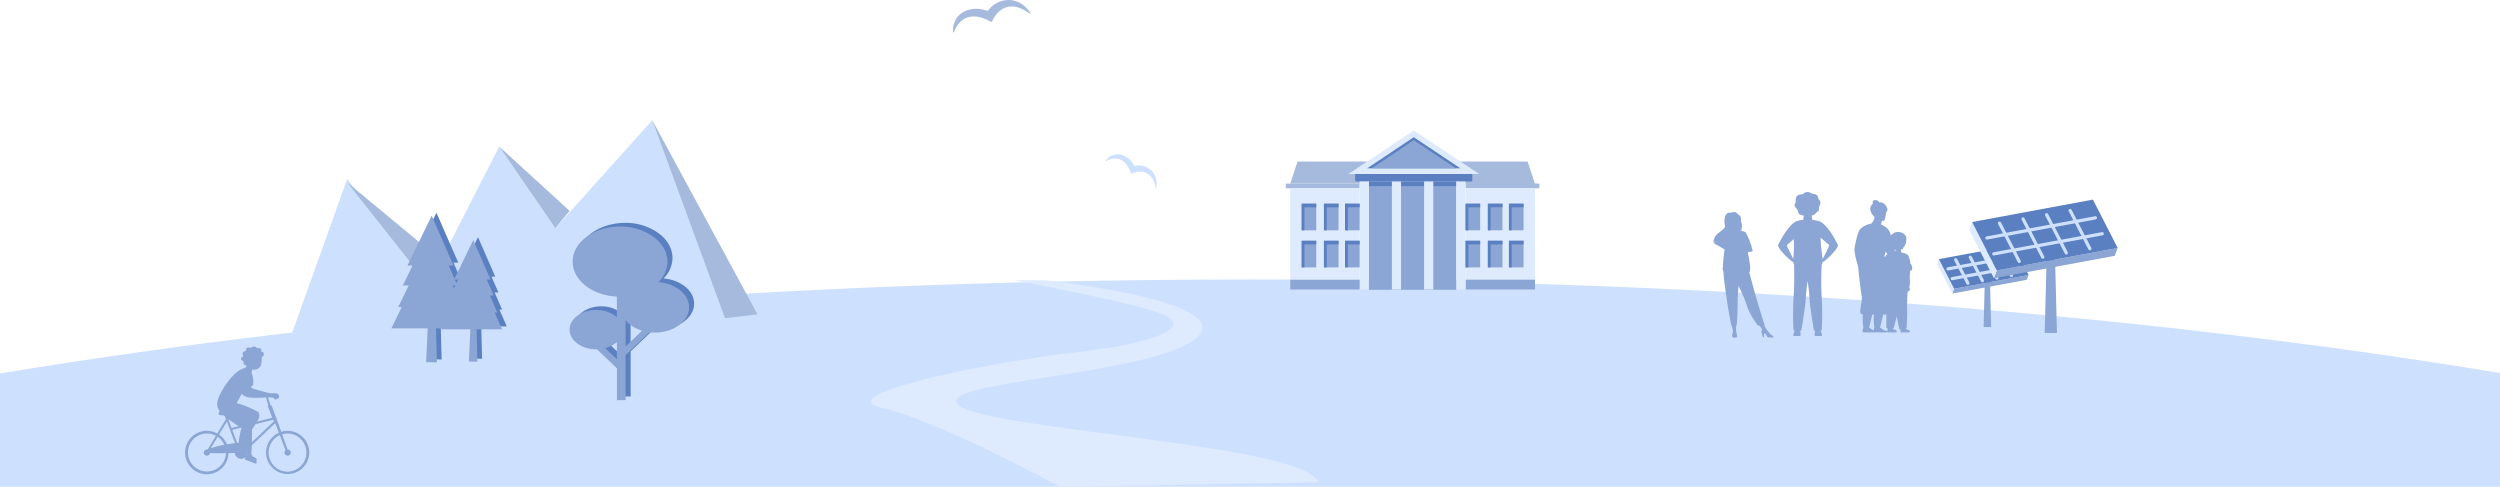 <?xml version="1.0" encoding="UTF-8"?>
<svg xmlns="http://www.w3.org/2000/svg" width="578.312" height="112.627" viewBox="0 0 578.312 112.627">
  <g id="Gruppe_236" data-name="Gruppe 236" transform="translate(-72.813 -1191.563)" opacity="0.647">
    <path id="Pfad_460" data-name="Pfad 460" d="M871.682,2283.309a4.905,4.905,0,0,1,.588-2.829,4.806,4.806,0,0,1,2.51-2.163,6.7,6.7,0,0,1,3.568-.269,12.008,12.008,0,0,1,1.628.464l1.463.658-2.72.864a7.612,7.612,0,0,1,.856-1.448,7.08,7.08,0,0,1,1.109-1.231,5.906,5.906,0,0,1,3.31-1.45,5.6,5.6,0,0,1,3.433.818,9.306,9.306,0,0,1,1.235.979,11.723,11.723,0,0,1,.916,1.181l.016.023a.094.094,0,0,1-.03.136.112.112,0,0,1-.116,0l-1.153-.754a12.638,12.638,0,0,0-1.249-.57,4.886,4.886,0,0,0-2.651-.254,4.444,4.444,0,0,0-2.245,1.246,6.883,6.883,0,0,0-1.431,2.1.216.216,0,0,1-.284.1l-.018-.008-1.214-.6c-.426-.138-.843-.322-1.278-.422a5.443,5.443,0,0,0-2.623-.046,4.313,4.313,0,0,0-2.155,1.339,6.3,6.3,0,0,0-1.258,2.188.1.1,0,0,1-.13.061.1.1,0,0,1-.073-.085Z" transform="translate(-578.406 -1084.318)" fill="#7595cb"></path>
    <g id="Gruppe_235" data-name="Gruppe 235">
      <path id="Pfad_461" data-name="Pfad 461" d="M993.192,2381.044a3.539,3.539,0,0,1,1.679-1.236,3.467,3.467,0,0,1,2.39.048,4.837,4.837,0,0,1,2.045,1.575,8.69,8.69,0,0,1,.65,1.034l.468,1.058-1.877-.847a5.51,5.51,0,0,1,1.157-.365,5.107,5.107,0,0,1,1.189-.126,4.259,4.259,0,0,1,2.476.817,4.039,4.039,0,0,1,1.449,2.094,6.715,6.715,0,0,1,.191,1.121,8.506,8.506,0,0,1-.078,1.075l0,.021a.068.068,0,0,1-.082.059.08.08,0,0,1-.06-.058l-.256-.96a9.1,9.1,0,0,0-.4-.908,3.522,3.522,0,0,0-1.3-1.414,3.207,3.207,0,0,0-1.805-.413,4.963,4.963,0,0,0-1.781.438.157.157,0,0,1-.2-.081l-.006-.013-.364-.906c-.162-.28-.3-.579-.483-.843a3.931,3.931,0,0,0-1.386-1.289,3.11,3.11,0,0,0-1.8-.32,4.55,4.55,0,0,0-1.73.569.074.074,0,0,1-.1-.03.076.076,0,0,1,0-.081Z" transform="translate(-664.631 -1152.346)" fill="#b2d0ff"></path>
      <path id="Pfad_462" data-name="Pfad 462" d="M251.322,2406.105l15.6-43.615,18.795,24.572,16.361-32.075,12.987,18.916,22.427-25.008,19,50.5" transform="translate(-113.798 -1129.533)" fill="#b2d0ff"></path>
      <path id="Pfad_463" data-name="Pfad 463" d="M578.312,2513.66c-82.836-13.671-182.112-21.631-288.826-21.631-107,0-206.517,8-289.486,21.734V2540H578.312Z" transform="translate(72.813 -1235.813)" fill="#b2d0ff"></path>
      <path id="Pfad_464" data-name="Pfad 464" d="M1552.483,2459.7l-.011-.006a13.293,13.293,0,0,1-1.277-1.636l-.231-.427.1-.017c-1.723-5.3-2.96-9.934-3.6-12.451h0c.521-.135-.058-3.1-.226-3.983-.033-.175-.062-.386-.09-.617a4.046,4.046,0,0,0,1.028-.149h0c.042-.012.069-.033.072-.063a13.848,13.848,0,0,0-1.655-4.34,1.525,1.525,0,0,0-.962-.3,3.693,3.693,0,0,0-.1-2.3c.015-.084.157-.942-.317-1.327a.8.8,0,0,0-.244-.144,1.12,1.12,0,0,0-.125-.072,1.18,1.18,0,0,0-.491-.481,1.4,1.4,0,0,0-.77.008.351.351,0,0,1,.141-.106,1.172,1.172,0,0,0-.388.19c-1.9-.324-1.656,2.331-1.5,2.927s-.432.921-1.254,1.582a3.247,3.247,0,0,0-1.478,2.508l.049.019c.057-.165.18-.477.323-.55a6.318,6.318,0,0,0-.124.64c.562.272,1.608.888,2.4,1.362,0,.037,0,.069-.006.094-.1.842-.3,2.37-.375,3.607-.024.4-.035.769-.024,1.074a.469.469,0,0,0,.168.334c0,.045,0,.088,0,.134,0,.106.006.215.011.327,0,.085.009.172.014.261.041.655.128,1.415.245,2.3.133,1,.306,2.164.5,3.519.237,1.652.562,3.57,1.02,5.887a.588.588,0,0,0,.109.062l.258,1.088a1.971,1.971,0,0,1-.095.809l0,.01a2.5,2.5,0,0,0-.036.768.958.958,0,0,0,.545.12,1.106,1.106,0,0,0,.555-.12,2.842,2.842,0,0,0-.085-.789c-.061-.322-.139-.711-.139-.711l.016-1.168a.5.5,0,0,0,.111-.064c.182-1.333.253-4.552.243-5.952,0-.435.1-1.711.211-3.18.581,1.347,1.282,2.709,1.676,3.857.025.075.05.149.073.222a15.077,15.077,0,0,0,2.755,5.114l.009,0,.152.037.013,0c.063.014.138.031.214.046l.561.8a.855.855,0,0,0-.1.833l.262.96h.278v-.9a.656.656,0,0,1,.442.3c.2.39.34.65.52.67s1.23.02,1.23.02S1553.083,2459.968,1552.483,2459.7Zm-6.926-23.993h-.068a4.267,4.267,0,0,0,.047-.942A4.1,4.1,0,0,1,1545.557,2435.705Z" transform="translate(-1070.009 -1190.707)" fill="#4c75bc"></path>
      <path id="Pfad_465" data-name="Pfad 465" d="M190.164,2571.707a4.952,4.952,0,0,0-1.471.222l-.929-2.6h0l-.219-.619h-.014l-1.082-2.9h-.2c-.119-.335-.314-.859-.332-.93-.1-.414-.252-.652-.2-.836a.216.216,0,0,1,.065-.1l.343-.021a1.475,1.475,0,0,0,.642.12.375.375,0,0,0,.137-.056.541.541,0,0,0,.977.212c.01-.014.019-.028.027-.043.061.041.116.057.158.029.186-.122.145-.56.034-.787a.808.808,0,0,0-.549-.385c-.672-.021-1.178.01-1.445.019-.462-.124-3.494-.938-3.693-1.011a.959.959,0,0,1-.737-.657c.284-.083.487-.146.487-.146a5.735,5.735,0,0,0-.3-2.88h0a1.186,1.186,0,0,0-.07-.1l.225-.717a1.713,1.713,0,0,0,2.105-1.573l.063-1.153a1.684,1.684,0,0,0,0-.169.138.138,0,0,0,.031-.012c.441-.143.666-.879.2-1.117-.137-.061-.334-.078-.363-.223.116-.429-.051-.7-.513-.718a1.041,1.041,0,0,1-.471-.032.871.871,0,0,0-1.077-.232.571.571,0,0,1-.6.155c-1.147-.173-.587.574-1.006.8a1.262,1.262,0,0,1-.264.094.5.5,0,0,0-.329.7.894.894,0,0,1,.1.261c.019.29-.456.386-.512.672-.054.319.365.47.549.7a1.655,1.655,0,0,0,.081.178.314.314,0,0,1,0,.1c-.187.392.254.564.581.527l.038.023-.218.7-.049-.04c-2.981.518-6.462,6.442-6.469,8.12a2.687,2.687,0,0,0,.592,1.9.485.485,0,0,0,.2.926h.662q.162.146.34.294l.181.483a.2.2,0,0,0,.008.151l-1.982,3.281a5.027,5.027,0,1,0,2.461,5.593,5.049,5.049,0,0,0,.141-1.054c.493-.008.979-.018,1.441-.03a1.491,1.491,0,0,0,1.479,1.347,1.474,1.474,0,0,0,.929-.329l0,.011.174.074a.243.243,0,0,0-.165.434.256.256,0,0,0,.061.034l2.288.886a.243.243,0,0,0,.175-.452l-.012,0a.159.159,0,0,0,.051-.058.61.61,0,0,0-.009-.665,1.646,1.646,0,0,0-.544-.34h0c-.054-.029-.109-.061-.164-.1h0l-.064-.046h0a1.384,1.384,0,0,1-.132-.114,4.353,4.353,0,0,1-.231-.4c.048-.664.082-1.368.105-2.065l5.421-5.109.842,2.208a4.992,4.992,0,1,0,2.024-.431Zm-4.666-6.585c.015.06.139.4.24.689h-.22l1.077,2.885-3.479.863c.293-.452.792-1.388.329-1.921l.189-.132a22.273,22.273,0,0,0-5.158-2.2l-.088-.027,1.149-2.117a3.257,3.257,0,0,0,2.154.871,29.539,29.539,0,0,0,3.546-.059A3.619,3.619,0,0,0,185.5,2565.122Zm-5.953,5.824a14.75,14.75,0,0,0-.7,3.5l.048.01c-.129.01-.262.022-.4.035l-1.13-3.006Zm.683,3.459H180.2l.022-.038Zm.626,2.658.4.136a1.3,1.3,0,0,1-.421-.063C180.841,2577.112,180.848,2577.088,180.855,2577.063Zm-2.465-11.787h0Zm.418,5.353-1.614.4-.7-1.85-.079-.208C177.112,2569.487,177.919,2570.029,178.808,2570.629Zm-2.686-1.076,1.877,4.994c-.6.068-1.235.159-1.874.268a5.025,5.025,0,0,0-1.821-2.25Zm-.607,5.372a21.616,21.616,0,0,0-3.119.8l1.594-2.639A4.414,4.414,0,0,1,175.515,2574.925Zm.257,2.841a4.395,4.395,0,1,1-2.189-4.93l-1.923,3.185a.727.727,0,1,0,.546.881c0-.015.007-.031.009-.046.96.022,2.315.024,3.68.008A4.452,4.452,0,0,1,175.772,2577.766Zm6.125-3.416c.027-1.108.03-2.153.023-2.932l.8-1.26,4.092-1.017.181.371Zm8.267,6.8a4.421,4.421,0,0,1-1.807-8.443l1.328,3.481a.723.723,0,1,0,.479-.183h-.016l-1.251-3.5a4.364,4.364,0,0,1,1.267-.187,4.417,4.417,0,0,1,0,8.833Z" transform="translate(-50.819 -1280.476)" fill="#4c75bc"></path>
      <path id="Pfad_466" data-name="Pfad 466" d="M815.718,2492.728h7.226s45.362,4.879,34.712,13.526-62.352,9.807-54.547,15.519,79.838,8.912,82.871,17.658l-59.517,1.091s-28.437-15.385-41.222-18.263,24.357-10.547,44.111-12.779,27.12-5.91,21.2-8.67S815.718,2492.728,815.718,2492.728Z" transform="translate(-508.299 -1236.332)" fill="#cce0ff"></path>
      <path id="Pfad_467" data-name="Pfad 467" d="M448.457,2372.555l12.987,18.916,3.308-4.027Z" transform="translate(-260.175 -1147.101)" fill="#7595cb"></path>
      <path id="Pfad_468" data-name="Pfad 468" d="M311.92,2404.82l18.795,23.768,2.937-5.757Z" transform="translate(-158.793 -1171.058)" fill="#7595cb"></path>
      <path id="Pfad_469" data-name="Pfad 469" d="M586,2348.9l16.82,45.8,7.529-.881Z" transform="translate(-362.302 -1129.533)" fill="#7595cb"></path>
      <path id="Pfad_470" data-name="Pfad 470" d="M360.733,2443.586h-1.167l1.851-3.813v0l3.762-7.745,5.04,11.555h-1.092l1.322,3.032,1.363-2.807v0l2.98-6.135,3.993,9.154h-.865l1.592,3.649h-.88l1.728,3.961h-.612l1.7,3.9h-5.906l.2,7.492-1.968-.059.332-7.433h-6.711l.109-.225H366.17l.208,7.88-2.485-.074.349-7.806h-8.4l2.392-4.926h-.808l2.429-5H358.5Zm10.537,3.246h-.727l.344.789Zm-.969,1.994.308-.633h-.584Z" transform="translate(-191.405 -1191.263)" fill="#003a9f"></path>
      <path id="Pfad_471" data-name="Pfad 471" d="M356.482,2446.216h-1.167l1.852-3.813v0l3.762-7.745,5.04,11.556h-1.092l1.322,3.031,1.363-2.807v0l2.98-6.135,3.992,9.154h-.865l1.592,3.65h-.88l1.728,3.961H375.5l1.7,3.9h-5.906l.2,7.492-1.969-.06.332-7.432h-6.712l.109-.225h-1.333l.208,7.881-2.485-.075.349-7.806h-8.4l2.393-4.926h-.807l2.428-5h-1.358Zm10.538,3.245h-.727l.344.789Zm-.969,1.994.307-.633h-.584Z" transform="translate(-188.248 -1193.215)" fill="#4c75bc"></path>
      <path id="Pfad_472" data-name="Pfad 472" d="M1679.027,2435.373c-.116-.809-.374-2.012-.89-2.227a4.8,4.8,0,0,0-1.171-.332,1.068,1.068,0,0,1-.108-.291,1.752,1.752,0,0,1-.035-.408c.064,0,.1-.008.1-.008.267-.028.425-.264.513-.564a3.929,3.929,0,0,0,.283-.363,2.277,2.277,0,0,0,.332-1.165c.238-1.24-.8-1.972-1.99-1.974a1.722,1.722,0,0,0-1.094.4,3.616,3.616,0,0,1-.53.357l-.018-.067.008-.027a2.7,2.7,0,0,0-.938-1.638,3.652,3.652,0,0,0-1.254-.722h0c.01-.051.02-.1.029-.156h0l0-.019q.025-.142.049-.286c.022-.141.042-.282.061-.415a3.337,3.337,0,0,0,.378.016c.374-.035.57-1.19.6-1.915l0,0h0a.8.8,0,0,0,.061-.066c.527-.635.261-1.149-.352-1.862a1.558,1.558,0,0,0-1.39-.457c0-.014,0-.028,0-.041,0-.379-.359-.376-.727-.468-.409-.1-.647.219-.647.6a.675.675,0,0,0,.037.212c-1.572,1.339.383,3.113.394,3.122a3.718,3.718,0,0,1-.707,1.46c-.045,0-.478.122-.478.122v0a4.854,4.854,0,0,0-2.171,1.194c-.627.723-1.315,4.263-1.316,4.848a18.549,18.549,0,0,0,.677,3.2,3.5,3.5,0,0,0,.139.433h0l.045.117c.118,1.6.459,4.549.847,7.143a3.481,3.481,0,0,1-.031.709c-.085.768-.278,1.907-.333,2.6a.66.66,0,0,0,.643.711,7.951,7.951,0,0,0-.08,1.189,10.7,10.7,0,0,0,.164,1.786h0a2.547,2.547,0,0,0-.167,1.148l3.192,0h.886l1.658,0c-.036-.436-.422-.354-.771-.506a5.3,5.3,0,0,1-.926-.644h0l.606-2.511.111-.461h.461a.652.652,0,0,0,.274-.062c-.01.963-.012,2.017,0,3.151a2.223,2.223,0,0,0,.326.131.513.513,0,0,0-.077.231c-.006.116-.02.266-.033.4a.251.251,0,0,0,.249.276l1.745,0a.2.2,0,0,0,.163-.321.859.859,0,0,0-.517-.319.747.747,0,0,1-.394-.236.5.5,0,0,0,.246-.166s.38-1.4.679-2.7c.062.317.127.642.195.977q.2.973.428,2.045a2.087,2.087,0,0,0,.277.054c-.006.115-.02.264-.033.393a.251.251,0,0,0,.249.276l1.746,0a.2.2,0,0,0,.162-.321.859.859,0,0,0-.517-.319.744.744,0,0,1-.4-.239.484.484,0,0,0,.185-.2s.185-3.016.114-4.344c-.015-.291-.011-.769,0-1.328.024-.851.074-1.889.121-2.746v.046l.234-.055.029-.01a.167.167,0,0,0,.071-.062l.189-.3a.169.169,0,0,0,0-.183.186.186,0,0,0-.014-.019,2.435,2.435,0,0,1-.135-.286,5.727,5.727,0,0,0,.1-2.252c.016-.192.078-.913.085-1.766l.056.041c.321.231.424-.289.424-.289A1.505,1.505,0,0,0,1679.027,2435.373Zm-6.028-1.707c.022-.146.133-.563.284-1.1.151.231.295.442.421.62a.927.927,0,0,0-.283.213h0a3.271,3.271,0,0,0-.253.377c-.054,0-.109,0-.164.007A.381.381,0,0,1,1673,2433.666Zm2.579-1.509a3.406,3.406,0,0,1-.129.421h0l-.139-.521A1.4,1.4,0,0,0,1675.578,2432.156Zm-5.056,16.188a10.715,10.715,0,0,0,.163,1.786h0a1.632,1.632,0,0,0-.076.2,2.352,2.352,0,0,0-.09.485,1.11,1.11,0,0,1-.126-.045,5.322,5.322,0,0,1-.926-.644h0l.605-2.511.111-.461h.417A7.96,7.96,0,0,0,1670.522,2448.345Zm7.943-7.243.008-.005,0,.007Z" transform="translate(-1164.271 -1182.816)" fill="#4c75bc"></path>
      <path id="Pfad_473" data-name="Pfad 473" d="M517.59,2467.856c.04.037.08.073.121.109.081.071.166.139.253.206.038.03.076.06.115.088.126.092.255.18.391.263l.079.045c.114.067.23.133.35.194.05.026.1.05.155.075q.153.074.313.141l.164.067c.123.048.249.093.377.135l.114.039q.249.077.508.138c.047.011.1.02.144.03.13.028.262.053.4.075l.186.028q.194.027.392.044c.058.005.116.011.174.015.189.013.379.021.572.021.033,0,.064,0,.1,0h0l.049,0,.043,0,4.6,4.4v7.349h2.014V2470.9l5.524-5.287c.1.011.2.017.3.026.074.007.148.014.222.02.242.017.487.028.735.028.042,0,.082,0,.124,0h0l.075,0c4-.074,7.267-2.346,7.661-5.249a4.364,4.364,0,0,0,.04-.591,4.42,4.42,0,0,0-.039-.58s0-.008,0-.011c-.009-.064-.027-.126-.038-.189-.022-.123-.043-.246-.076-.367-.021-.079-.051-.155-.076-.233-.035-.1-.067-.21-.108-.312-.034-.083-.076-.163-.114-.245s-.087-.187-.137-.278-.1-.164-.151-.246-.106-.17-.164-.252-.122-.161-.185-.241-.123-.155-.189-.23-.144-.155-.218-.231-.139-.142-.213-.211-.162-.146-.247-.217c-.045-.037-.085-.078-.131-.115,0,0,0,.009.006.013a9.079,9.079,0,0,0-4.993-1.869,6.878,6.878,0,0,0,2.055-4.329c.009-.136.014-.274.014-.413s0-.271-.014-.405v-.008c0-.046-.009-.09-.013-.135-.008-.086-.015-.173-.027-.259-.008-.059-.019-.116-.028-.174-.012-.073-.023-.147-.038-.219s-.029-.127-.044-.191-.03-.132-.047-.2-.039-.134-.059-.2-.036-.121-.056-.18-.049-.138-.075-.207-.041-.11-.063-.165c-.029-.072-.06-.143-.092-.214-.022-.05-.045-.1-.069-.15-.035-.073-.072-.146-.109-.218-.024-.046-.048-.092-.073-.137-.041-.074-.084-.148-.128-.221q-.037-.063-.076-.124c-.047-.076-.1-.151-.146-.226l-.076-.11q-.081-.116-.167-.229l-.075-.1c-.061-.078-.123-.156-.188-.232l-.072-.083c-.069-.079-.138-.157-.211-.235l-.065-.067c-.077-.081-.155-.161-.236-.239l-.052-.049c-.087-.083-.175-.165-.266-.245l-.033-.028a12.789,12.789,0,0,0-8.368-2.873c-6.056,0-10.965,3.633-10.965,8.116a6.254,6.254,0,0,0,.655,2.767h0c.088.179.186.354.289.527l.056.093c.106.17.218.338.339.5l.012.015c.118.158.244.313.375.464l.073.085q.2.228.425.446l.064.06q.207.2.429.386l.076.065q.243.2.5.39l.1.073c.166.117.337.231.512.341l.049.031c.188.115.382.225.58.332l.13.068c.2.1.406.207.617.3l.022.009c.2.092.416.177.629.259l.142.053q.327.121.666.227l.1.03q.308.092.625.171l.137.034q.35.083.711.149l.152.026c.221.038.444.072.669.1l.1.013c.249.029.5.05.755.067l.175.01.067,0v4.786c-.052-.047-.106-.092-.16-.138-.035-.029-.067-.061-.1-.09l0,.01a7.2,7.2,0,0,0-4.354-1.472l-.077,0h0c-.033,0-.064,0-.1,0-3.4,0-6.15,2.038-6.15,4.553a3.506,3.506,0,0,0,.379,1.561l-.012-.009c.023.048.052.095.078.142s.043.081.066.12q.094.161.2.315c.011.016.021.032.032.047.086.116.179.229.278.338.031.035.064.067.1.1C517.436,2467.708,517.511,2467.783,517.59,2467.856Zm9.59,4.115-2.775-2.656a6.486,6.486,0,0,0,2.775-1.443Zm2.014-9.138c.063.078.126.156.193.231.042.046.086.091.13.136.091.1.185.19.284.282.052.047.1.094.157.141.105.092.215.18.327.267.048.037.094.075.143.111.162.118.33.233.506.34.028.017.058.032.087.05.151.09.306.176.466.258.062.032.125.061.188.092q.2.1.414.186c.067.028.134.056.2.083q.245.1.5.178c.045.014.088.031.133.045l.083.025-3.813,3.649Z" transform="translate(-310.507 -1198.044)" fill="#003a9f"></path>
      <path id="Pfad_474" data-name="Pfad 474" d="M513.092,2471.126c.04.037.08.073.121.109.081.071.166.139.253.206.039.029.076.06.115.089.125.091.255.179.391.263.026.016.053.03.079.045.114.068.23.133.35.194.051.026.1.05.154.075q.153.074.313.141l.164.067c.123.048.25.092.378.134.038.013.075.027.114.039q.249.077.508.137c.047.011.1.02.144.031.13.028.262.053.4.075.062.01.123.019.186.028.129.018.26.032.392.044.058.006.115.011.174.016.189.013.379.021.572.021.033,0,.064,0,.1,0h0l.049,0,.043,0,4.6,4.4v7.349H524.7v-10.414l5.524-5.287c.1.011.2.017.3.026.074.007.148.015.222.02.242.017.487.028.735.028.042,0,.082,0,.124,0h0l.075,0c4-.074,7.267-2.346,7.661-5.249a4.32,4.32,0,0,0,0-1.171s0-.007,0-.011c-.009-.063-.027-.125-.038-.189-.022-.123-.043-.246-.076-.367-.021-.079-.051-.155-.076-.233-.034-.1-.067-.21-.108-.312-.034-.083-.076-.163-.114-.245s-.087-.187-.138-.278-.1-.165-.151-.247-.106-.17-.164-.252-.122-.161-.186-.241-.123-.155-.189-.23-.143-.156-.218-.232-.139-.142-.213-.211-.162-.146-.247-.217c-.045-.038-.085-.078-.131-.115,0,0,0,.01.005.013a9.076,9.076,0,0,0-4.993-1.868,6.881,6.881,0,0,0,2.055-4.329q.014-.205.014-.413t-.014-.405v-.008c0-.045-.009-.09-.014-.135-.008-.086-.015-.173-.026-.259-.008-.058-.019-.116-.028-.174-.012-.073-.023-.147-.038-.22s-.029-.127-.043-.19-.03-.132-.047-.2-.039-.134-.059-.2-.036-.121-.056-.18-.049-.138-.075-.207-.041-.11-.063-.165c-.029-.072-.06-.143-.092-.214-.023-.05-.045-.1-.069-.15-.035-.073-.072-.146-.109-.218-.024-.046-.048-.092-.073-.137-.041-.074-.084-.148-.127-.222l-.076-.124c-.047-.076-.1-.151-.147-.225l-.076-.11q-.081-.116-.167-.229l-.075-.1c-.061-.078-.123-.156-.188-.232l-.072-.083c-.069-.079-.138-.157-.21-.235l-.065-.068c-.077-.08-.155-.16-.236-.239l-.052-.049c-.087-.083-.175-.165-.266-.245l-.032-.028a12.789,12.789,0,0,0-8.368-2.873c-6.056,0-10.965,3.634-10.965,8.116a6.254,6.254,0,0,0,.655,2.767h0c.088.179.186.354.289.527l.056.093c.106.17.218.338.339.5l.012.015c.118.158.244.312.375.464l.073.084c.135.153.277.3.425.447l.064.06q.207.2.429.386l.076.065q.243.2.5.39l.1.073c.166.117.337.231.512.341l.049.031c.188.115.382.225.58.331l.13.068c.2.1.406.206.618.3l.022.009c.205.091.416.177.63.259l.142.053c.218.081.44.157.666.226l.1.031q.308.092.625.17l.137.034q.35.083.711.149l.152.026q.331.057.669.1l.1.013c.248.029.5.05.754.066l.175.01.066,0v4.786c-.051-.048-.106-.092-.16-.138-.035-.03-.066-.061-.1-.09l0,.01a7.2,7.2,0,0,0-4.354-1.473l-.077,0h0c-.033,0-.064,0-.1,0-3.4,0-6.15,2.038-6.15,4.553a3.506,3.506,0,0,0,.379,1.561l-.012-.009c.024.048.052.094.078.142s.043.081.066.12q.095.16.2.314c.011.016.021.032.032.048.086.116.179.228.278.338.031.035.064.067.1.1C512.938,2470.979,513.013,2471.053,513.092,2471.126Zm9.59,4.115-2.774-2.655a6.484,6.484,0,0,0,2.774-1.443Zm2.014-9.137c.063.078.126.156.193.231.042.046.086.091.13.136.091.1.185.19.284.281q.077.071.156.141c.105.092.215.18.328.267.048.037.094.075.143.11.162.119.33.233.506.341.028.017.058.032.087.049q.227.135.466.258c.062.031.125.062.189.092q.2.1.414.186c.067.028.134.056.2.083.163.064.33.123.5.178.045.015.088.032.133.045l.083.025-3.812,3.649Z" transform="translate(-307.167 -1200.471)" fill="#4c75bc"></path>
      <path id="Pfad_475" data-name="Pfad 475" d="M1606.74,2420.151v0a11.373,11.373,0,0,0-1.467-.271s-.1-.5-.159-1.031c.915-.108.862-.568,1.188-.754.812-.466.339-.846.544-1.252.285-.563.422-1.255.085-1.509-.369-.277-.2-.786-.646-1.19-.4-.366-.875-.162-1.49-.542a1.309,1.309,0,0,0-1.581.211c-.341.308-.988.021-1.5.549-.465.479-.129,1.165-.5,1.878-.3.581.736,1.109.772,1.833s1.29.787,1.29.787a5.931,5.931,0,0,1-.144,1,6.541,6.541,0,0,0-1.25.239c-.035,0-1.917.253-4.582,5.676a4.587,4.587,0,0,0,.842,1.37,15.233,15.233,0,0,0,2.484,2.375h0c.04.072.127.063.211.025.025.364.108.475.159.508l.018.01.014,0h.008c.038,1.711.089,5.417-.114,7.787a63.253,63.253,0,0,0,0,7.567,1.692,1.692,0,0,0,.246.1c-.08.2-.176.45-.216.542a2.766,2.766,0,0,0-.072.677h1.654s.012-.5,0-.7a3.268,3.268,0,0,0-.108-.5,1.958,1.958,0,0,0,.306-.124s1.032-6.113,1.026-7.567c0-.646.192-2.223.42-3.844.228,1.62.422,3.2.42,3.844-.007,1.455,1.026,7.567,1.026,7.567a1.946,1.946,0,0,0,.3.122,3.252,3.252,0,0,0-.108.5c-.012.205,0,.7,0,.7h1.653a2.762,2.762,0,0,0-.073-.677c-.039-.091-.135-.336-.215-.541a1.682,1.682,0,0,0,.25-.1,63.2,63.2,0,0,0,0-7.567,70.8,70.8,0,0,1,.012-7.787h0c.13,0,.181-.21.186-.555.1.062.221.1.271.008h0a15.226,15.226,0,0,0,2.484-2.375,4.587,4.587,0,0,0,.842-1.37C1608.543,2420.3,1606.74,2420.151,1606.74,2420.151Zm2.1,6.387h0c-.394.862-1.024,2.1-1.133,2.309-.031-.024-.067-.051-.107-.077-.091-1.059-.327-2.549-.38-3.625-.022-.43-.041-.822-.06-1.181.59.512,1.9,1.647,1.992,1.727A2.6,2.6,0,0,1,1608.839,2426.538Zm-9.144,0a2.594,2.594,0,0,1-.312-.848c.078-.065.946-.819,1.588-1.376v.007c0,.062,0,.122,0,.179,0,.01,0,.02,0,.03,0,.057,0,.111,0,.161a24.1,24.1,0,0,1-.073,3.693c-.006.053-.012.105-.018.156-.011.1-.02.2-.027.29l-.023.018c-.093-.182-.575-1.126-.959-1.937C1599.807,2426.782,1599.749,2426.656,1599.695,2426.538Z" transform="translate(-1113.213 -1177.445)" fill="#4c75bc"></path>
      <path id="Pfad_476" data-name="Pfad 476" d="M1783.856,2503.435h-1.745l.276-10.871h1.192Z" transform="translate(-1250.438 -1236.209)" fill="#4c75bc"></path>
      <g id="Gruppe_190" data-name="Gruppe 190" transform="translate(520.898 1248.323)">
        <g id="Gruppe_187" data-name="Gruppe 187">
          <path id="Pfad_477" data-name="Pfad 477" d="M1754.391,2491.161l-.417,1.113,17.228-3.18.417-1.113Z" transform="translate(-1750.444 -2481.13)" fill="#4c75bc"></path>
          <path id="Pfad_478" data-name="Pfad 478" d="M1740.681,2473.725l-.417,1.113,3.53,6.851.417-1.113Z" transform="translate(-1740.264 -2470.545)" fill="#cce0ff"></path>
          <path id="Pfad_479" data-name="Pfad 479" d="M1762.643,2468.225l-17.228,3.18-3.53-6.851,17.228-3.18Z" transform="translate(-1741.467 -2461.374)" fill="#003a9f"></path>
        </g>
        <g id="Gruppe_189" data-name="Gruppe 189" transform="translate(2.533 1.546)">
          <line id="Linie_16" data-name="Linie 16" y1="2.855" x2="15.465" transform="translate(0 1.037)" fill="none" stroke="#b2d0ff" stroke-linecap="round" stroke-linejoin="round" stroke-width="0.75"></line>
          <line id="Linie_17" data-name="Linie 17" y1="2.855" x2="15.464" transform="translate(0.981 3.292)" fill="none" stroke="#b2d0ff" stroke-linecap="round" stroke-linejoin="round" stroke-width="0.75"></line>
          <g id="Gruppe_188" data-name="Gruppe 188" transform="translate(1.792)">
            <line id="Linie_18" data-name="Linie 18" x2="2.815" y2="5.413" transform="translate(0 1.799)" fill="none" stroke="#b2d0ff" stroke-linecap="round" stroke-linejoin="round" stroke-width="0.75"></line>
            <line id="Linie_19" data-name="Linie 19" x2="2.815" y2="5.413" transform="translate(3.357 1.2)" fill="none" stroke="#b2d0ff" stroke-linecap="round" stroke-linejoin="round" stroke-width="0.75"></line>
            <line id="Linie_20" data-name="Linie 20" x2="2.815" y2="5.413" transform="translate(6.715 0.6)" fill="none" stroke="#b2d0ff" stroke-linecap="round" stroke-linejoin="round" stroke-width="0.75"></line>
            <line id="Linie_21" data-name="Linie 21" x2="2.815" y2="5.413" transform="translate(10.072)" fill="none" stroke="#b2d0ff" stroke-linecap="round" stroke-linejoin="round" stroke-width="0.75"></line>
          </g>
        </g>
      </g>
      <path id="Pfad_480" data-name="Pfad 480" d="M1839.837,2488.9h-2.831l.449-17.744h1.934Z" transform="translate(-1291.199 -1220.315)" fill="#4c75bc"></path>
      <g id="Gruppe_195" data-name="Gruppe 195" transform="translate(528.331 1237.736)">
        <g id="Gruppe_192" data-name="Gruppe 192">
          <path id="Pfad_481" data-name="Pfad 481" d="M1792.046,2468.87l-.677,1.817,27.947-5.188.677-1.817Z" transform="translate(-1785.643 -2452.5)" fill="#4c75bc"></path>
          <path id="Pfad_482" data-name="Pfad 482" d="M1769.81,2440.4l-.677,1.816,5.725,11.182.677-1.817Z" transform="translate(-1769.133 -2435.216)" fill="#cce0ff"></path>
          <path id="Pfad_483" data-name="Pfad 483" d="M1805.435,2431.436l-27.947,5.188-5.725-11.182,27.947-5.188Z" transform="translate(-1771.086 -2420.254)" fill="#003a9f"></path>
        </g>
        <g id="Gruppe_194" data-name="Gruppe 194" transform="translate(4.108 2.523)">
          <line id="Linie_22" data-name="Linie 22" y1="4.657" x2="25.086" transform="translate(0 1.693)" fill="none" stroke="#b2d0ff" stroke-linecap="round" stroke-linejoin="round" stroke-width="0.75"></line>
          <line id="Linie_23" data-name="Linie 23" y1="4.657" x2="25.086" transform="translate(1.59 5.373)" fill="none" stroke="#b2d0ff" stroke-linecap="round" stroke-linejoin="round" stroke-width="0.75"></line>
          <g id="Gruppe_193" data-name="Gruppe 193" transform="translate(2.907)">
            <line id="Linie_24" data-name="Linie 24" x2="4.566" y2="8.836" transform="translate(0 2.935)" fill="none" stroke="#b2d0ff" stroke-linecap="round" stroke-linejoin="round" stroke-width="0.75"></line>
            <line id="Linie_25" data-name="Linie 25" x2="4.566" y2="8.835" transform="translate(5.446 1.957)" fill="none" stroke="#b2d0ff" stroke-linecap="round" stroke-linejoin="round" stroke-width="0.75"></line>
            <line id="Linie_26" data-name="Linie 26" x2="4.566" y2="8.836" transform="translate(10.893 0.978)" fill="none" stroke="#b2d0ff" stroke-linecap="round" stroke-linejoin="round" stroke-width="0.75"></line>
            <line id="Linie_27" data-name="Linie 27" x2="4.566" y2="8.836" transform="translate(16.339)" fill="none" stroke="#b2d0ff" stroke-linecap="round" stroke-linejoin="round" stroke-width="0.75"></line>
          </g>
        </g>
      </g>
      <g id="Gruppe_198" data-name="Gruppe 198" transform="translate(370.248 1221.726)">
        <g id="Gruppe_197" data-name="Gruppe 197" transform="translate(0 7.203)">
          <path id="Pfad_484" data-name="Pfad 484" d="M1319.267,2391.146h-.908l-1.693-5.095-19.344,0,3.548,5.094h1.435v1.1h16.962a.119.119,0,0,0,.118-.118v-.867A.119.119,0,0,0,1319.267,2391.146Z" transform="translate(-1260.721 -2386.052)" fill="#7595cb" fill-rule="evenodd"></path>
          <path id="Pfad_485" data-name="Pfad 485" d="M1159.16,2391.16h17.489l3.547-5.095-19.344,0Z" transform="translate(-1158.133 -2386.061)" fill="#7595cb" fill-rule="evenodd"></path>
          <path id="Pfad_486" data-name="Pfad 486" d="M1155.173,2405.971v.867a.119.119,0,0,0,.118.118h16.962v-1.1h-16.962A.119.119,0,0,0,1155.173,2405.971Z" transform="translate(-1155.173 -2400.753)" fill="#7595cb" fill-rule="evenodd"></path>
        </g>
        <rect id="Rechteck_42" data-name="Rechteck 42" width="20.246" height="24.988" transform="translate(19.21 11.826)" fill="#4c75bc"></rect>
        <rect id="Rechteck_43" data-name="Rechteck 43" width="20.246" height="1.066" transform="translate(19.209 11.826)" fill="#003a9f"></rect>
        <rect id="Rechteck_44" data-name="Rechteck 44" width="16.054" height="23.41" transform="translate(41.585 13.402)" fill="#cce0ff"></rect>
        <rect id="Rechteck_45" data-name="Rechteck 45" width="16.054" height="2.273" transform="translate(41.585 34.539)" fill="#4c75bc"></rect>
        <rect id="Rechteck_46" data-name="Rechteck 46" width="20.246" height="2.273" transform="translate(19.211 34.541)" fill="#4c75bc"></rect>
        <path id="Pfad_487" data-name="Pfad 487" d="M1217.522,2397.249l27.1,0v1.438a.3.3,0,0,1-.3.3l-26.508,0a.3.3,0,0,1-.3-.3Z" transform="translate(-1201.469 -2387.161)" fill="#003a9f" fill-rule="evenodd"></path>
        <rect id="Rechteck_47" data-name="Rechteck 47" width="2.128" height="24.988" transform="translate(17.082 11.827)" fill="#cce0ff"></rect>
        <path id="Pfad_488" data-name="Pfad 488" d="M1250.483,2404.008h2.123l0,24.988h-2.123l0-24.988Z" transform="translate(-1225.943 -2392.181)" fill="#cce0ff" fill-rule="evenodd"></path>
        <path id="Pfad_489" data-name="Pfad 489" d="M1279.435,2404h2.128l0,24.988h-2.128l0-24.988Z" transform="translate(-1247.44 -2392.179)" fill="#cce0ff" fill-rule="evenodd"></path>
        <rect id="Rechteck_48" data-name="Rechteck 48" width="2.128" height="24.988" transform="translate(39.456 11.825)" fill="#cce0ff"></rect>
        <path id="Pfad_490" data-name="Pfad 490" d="M1226.6,2358.076l15.109,10.085-30.216,0Z" transform="translate(-1196.989 -2358.076)" fill="#cce0ff" fill-rule="evenodd"></path>
        <path id="Pfad_491" data-name="Pfad 491" d="M1239.074,2364.2l-10.781,7.2,21.558,0Z" transform="translate(-1209.466 -2362.627)" fill="#003a9f" fill-rule="evenodd"></path>
        <path id="Pfad_492" data-name="Pfad 492" d="M1232.322,2373.4l19.483,0-9.74-6.5Z" transform="translate(-1212.457 -2364.63)" fill="#4c75bc" fill-rule="evenodd"></path>
        <rect id="Rechteck_49" data-name="Rechteck 49" width="16.054" height="23.41" transform="translate(1.028 13.406)" fill="#cce0ff"></rect>
        <rect id="Rechteck_50" data-name="Rechteck 50" width="16.054" height="2.273" transform="translate(1.028 34.543)" fill="#4c75bc"></rect>
      </g>
      <g id="Gruppe_201" data-name="Gruppe 201" transform="translate(373.917 1238.681)">
        <g id="Gruppe_199" data-name="Gruppe 199" transform="translate(0 0)">
          <rect id="Rechteck_51" data-name="Rechteck 51" width="3.38" height="6.164" fill="#4c75bc"></rect>
        </g>
        <g id="Gruppe_200" data-name="Gruppe 200">
          <path id="Pfad_493" data-name="Pfad 493" d="M1170.071,2424.768h2.73v-.845h-3.38v6.164h.65Z" transform="translate(-1169.421 -2423.923)" fill="#003a9f"></path>
        </g>
      </g>
      <g id="Gruppe_204" data-name="Gruppe 204" transform="translate(379.071 1238.68)">
        <g id="Gruppe_202" data-name="Gruppe 202" transform="translate(0 0)">
          <rect id="Rechteck_52" data-name="Rechteck 52" width="3.38" height="6.164" fill="#4c75bc"></rect>
        </g>
        <g id="Gruppe_203" data-name="Gruppe 203">
          <path id="Pfad_494" data-name="Pfad 494" d="M1190.089,2424.766h2.73v-.845h-3.38v6.164h.65Z" transform="translate(-1189.439 -2423.921)" fill="#003a9f"></path>
        </g>
      </g>
      <g id="Gruppe_207" data-name="Gruppe 207" transform="translate(373.917 1247.257)">
        <g id="Gruppe_205" data-name="Gruppe 205" transform="translate(0 0)">
          <rect id="Rechteck_53" data-name="Rechteck 53" width="3.38" height="6.164" fill="#4c75bc"></rect>
        </g>
        <g id="Gruppe_206" data-name="Gruppe 206">
          <path id="Pfad_495" data-name="Pfad 495" d="M1170.074,2458.077h2.73v-.845h-3.38v6.164h.65Z" transform="translate(-1169.424 -2457.232)" fill="#003a9f"></path>
        </g>
      </g>
      <g id="Gruppe_210" data-name="Gruppe 210" transform="translate(379.072 1247.256)">
        <g id="Gruppe_208" data-name="Gruppe 208" transform="translate(0 0)">
          <rect id="Rechteck_54" data-name="Rechteck 54" width="3.38" height="6.164" fill="#4c75bc"></rect>
        </g>
        <g id="Gruppe_209" data-name="Gruppe 209">
          <path id="Pfad_496" data-name="Pfad 496" d="M1190.092,2458.075h2.73v-.845h-3.38v6.164h.65Z" transform="translate(-1189.442 -2457.23)" fill="#003a9f"></path>
        </g>
      </g>
      <g id="Gruppe_213" data-name="Gruppe 213" transform="translate(383.95 1238.68)">
        <g id="Gruppe_211" data-name="Gruppe 211" transform="translate(0 0)">
          <rect id="Rechteck_55" data-name="Rechteck 55" width="3.38" height="6.164" fill="#4c75bc"></rect>
        </g>
        <g id="Gruppe_212" data-name="Gruppe 212">
          <path id="Pfad_497" data-name="Pfad 497" d="M1209.036,2424.765h2.73v-.845h-3.38v6.164h.65Z" transform="translate(-1208.386 -2423.92)" fill="#003a9f"></path>
        </g>
      </g>
      <g id="Gruppe_216" data-name="Gruppe 216" transform="translate(383.95 1247.256)">
        <g id="Gruppe_214" data-name="Gruppe 214" transform="translate(0 0)">
          <rect id="Rechteck_56" data-name="Rechteck 56" width="3.38" height="6.164" fill="#4c75bc"></rect>
        </g>
        <g id="Gruppe_215" data-name="Gruppe 215">
          <path id="Pfad_498" data-name="Pfad 498" d="M1209.039,2458.074h2.73v-.845h-3.38v6.164h.65Z" transform="translate(-1208.389 -2457.229)" fill="#003a9f"></path>
        </g>
      </g>
      <g id="Gruppe_219" data-name="Gruppe 219" transform="translate(411.832 1238.677)">
        <g id="Gruppe_217" data-name="Gruppe 217" transform="translate(0 0)">
          <rect id="Rechteck_57" data-name="Rechteck 57" width="3.38" height="6.164" fill="#4c75bc"></rect>
        </g>
        <g id="Gruppe_218" data-name="Gruppe 218">
          <path id="Pfad_499" data-name="Pfad 499" d="M1317.326,2424.756h2.73v-.845h-3.38v6.164h.65Z" transform="translate(-1316.676 -2423.91)" fill="#003a9f"></path>
        </g>
      </g>
      <g id="Gruppe_222" data-name="Gruppe 222" transform="translate(416.986 1238.677)">
        <g id="Gruppe_220" data-name="Gruppe 220" transform="translate(0 0)">
          <rect id="Rechteck_58" data-name="Rechteck 58" width="3.38" height="6.164" fill="#4c75bc"></rect>
        </g>
        <g id="Gruppe_221" data-name="Gruppe 221">
          <path id="Pfad_500" data-name="Pfad 500" d="M1337.344,2424.754h2.73v-.845h-3.379v6.164h.65Z" transform="translate(-1336.694 -2423.909)" fill="#003a9f"></path>
        </g>
      </g>
      <g id="Gruppe_225" data-name="Gruppe 225" transform="translate(411.833 1247.254)">
        <g id="Gruppe_223" data-name="Gruppe 223" transform="translate(0 0)">
          <rect id="Rechteck_59" data-name="Rechteck 59" width="3.38" height="6.164" fill="#4c75bc"></rect>
        </g>
        <g id="Gruppe_224" data-name="Gruppe 224">
          <path id="Pfad_501" data-name="Pfad 501" d="M1317.329,2458.065h2.73v-.845h-3.38v6.164h.65Z" transform="translate(-1316.679 -2457.219)" fill="#003a9f"></path>
        </g>
      </g>
      <g id="Gruppe_228" data-name="Gruppe 228" transform="translate(416.987 1247.253)">
        <g id="Gruppe_226" data-name="Gruppe 226" transform="translate(0 0)">
          <rect id="Rechteck_60" data-name="Rechteck 60" width="3.38" height="6.164" fill="#4c75bc"></rect>
        </g>
        <g id="Gruppe_227" data-name="Gruppe 227">
          <path id="Pfad_502" data-name="Pfad 502" d="M1337.347,2458.063h2.73v-.845h-3.38v6.164h.65Z" transform="translate(-1336.697 -2457.218)" fill="#003a9f"></path>
        </g>
      </g>
      <g id="Gruppe_231" data-name="Gruppe 231" transform="translate(421.865 1238.677)">
        <g id="Gruppe_229" data-name="Gruppe 229" transform="translate(0 0)">
          <rect id="Rechteck_61" data-name="Rechteck 61" width="3.38" height="6.164" fill="#4c75bc"></rect>
        </g>
        <g id="Gruppe_230" data-name="Gruppe 230">
          <path id="Pfad_503" data-name="Pfad 503" d="M1356.291,2424.752h2.73v-.845h-3.38v6.164h.65Z" transform="translate(-1355.641 -2423.907)" fill="#003a9f"></path>
        </g>
      </g>
      <g id="Gruppe_234" data-name="Gruppe 234" transform="translate(421.866 1247.253)">
        <g id="Gruppe_232" data-name="Gruppe 232" transform="translate(0 0)">
          <rect id="Rechteck_62" data-name="Rechteck 62" width="3.38" height="6.164" fill="#4c75bc"></rect>
        </g>
        <g id="Gruppe_233" data-name="Gruppe 233">
          <path id="Pfad_504" data-name="Pfad 504" d="M1356.294,2458.061h2.73v-.845h-3.38v6.164h.65Z" transform="translate(-1355.644 -2457.216)" fill="#003a9f"></path>
        </g>
      </g>
    </g>
  </g>
</svg>
